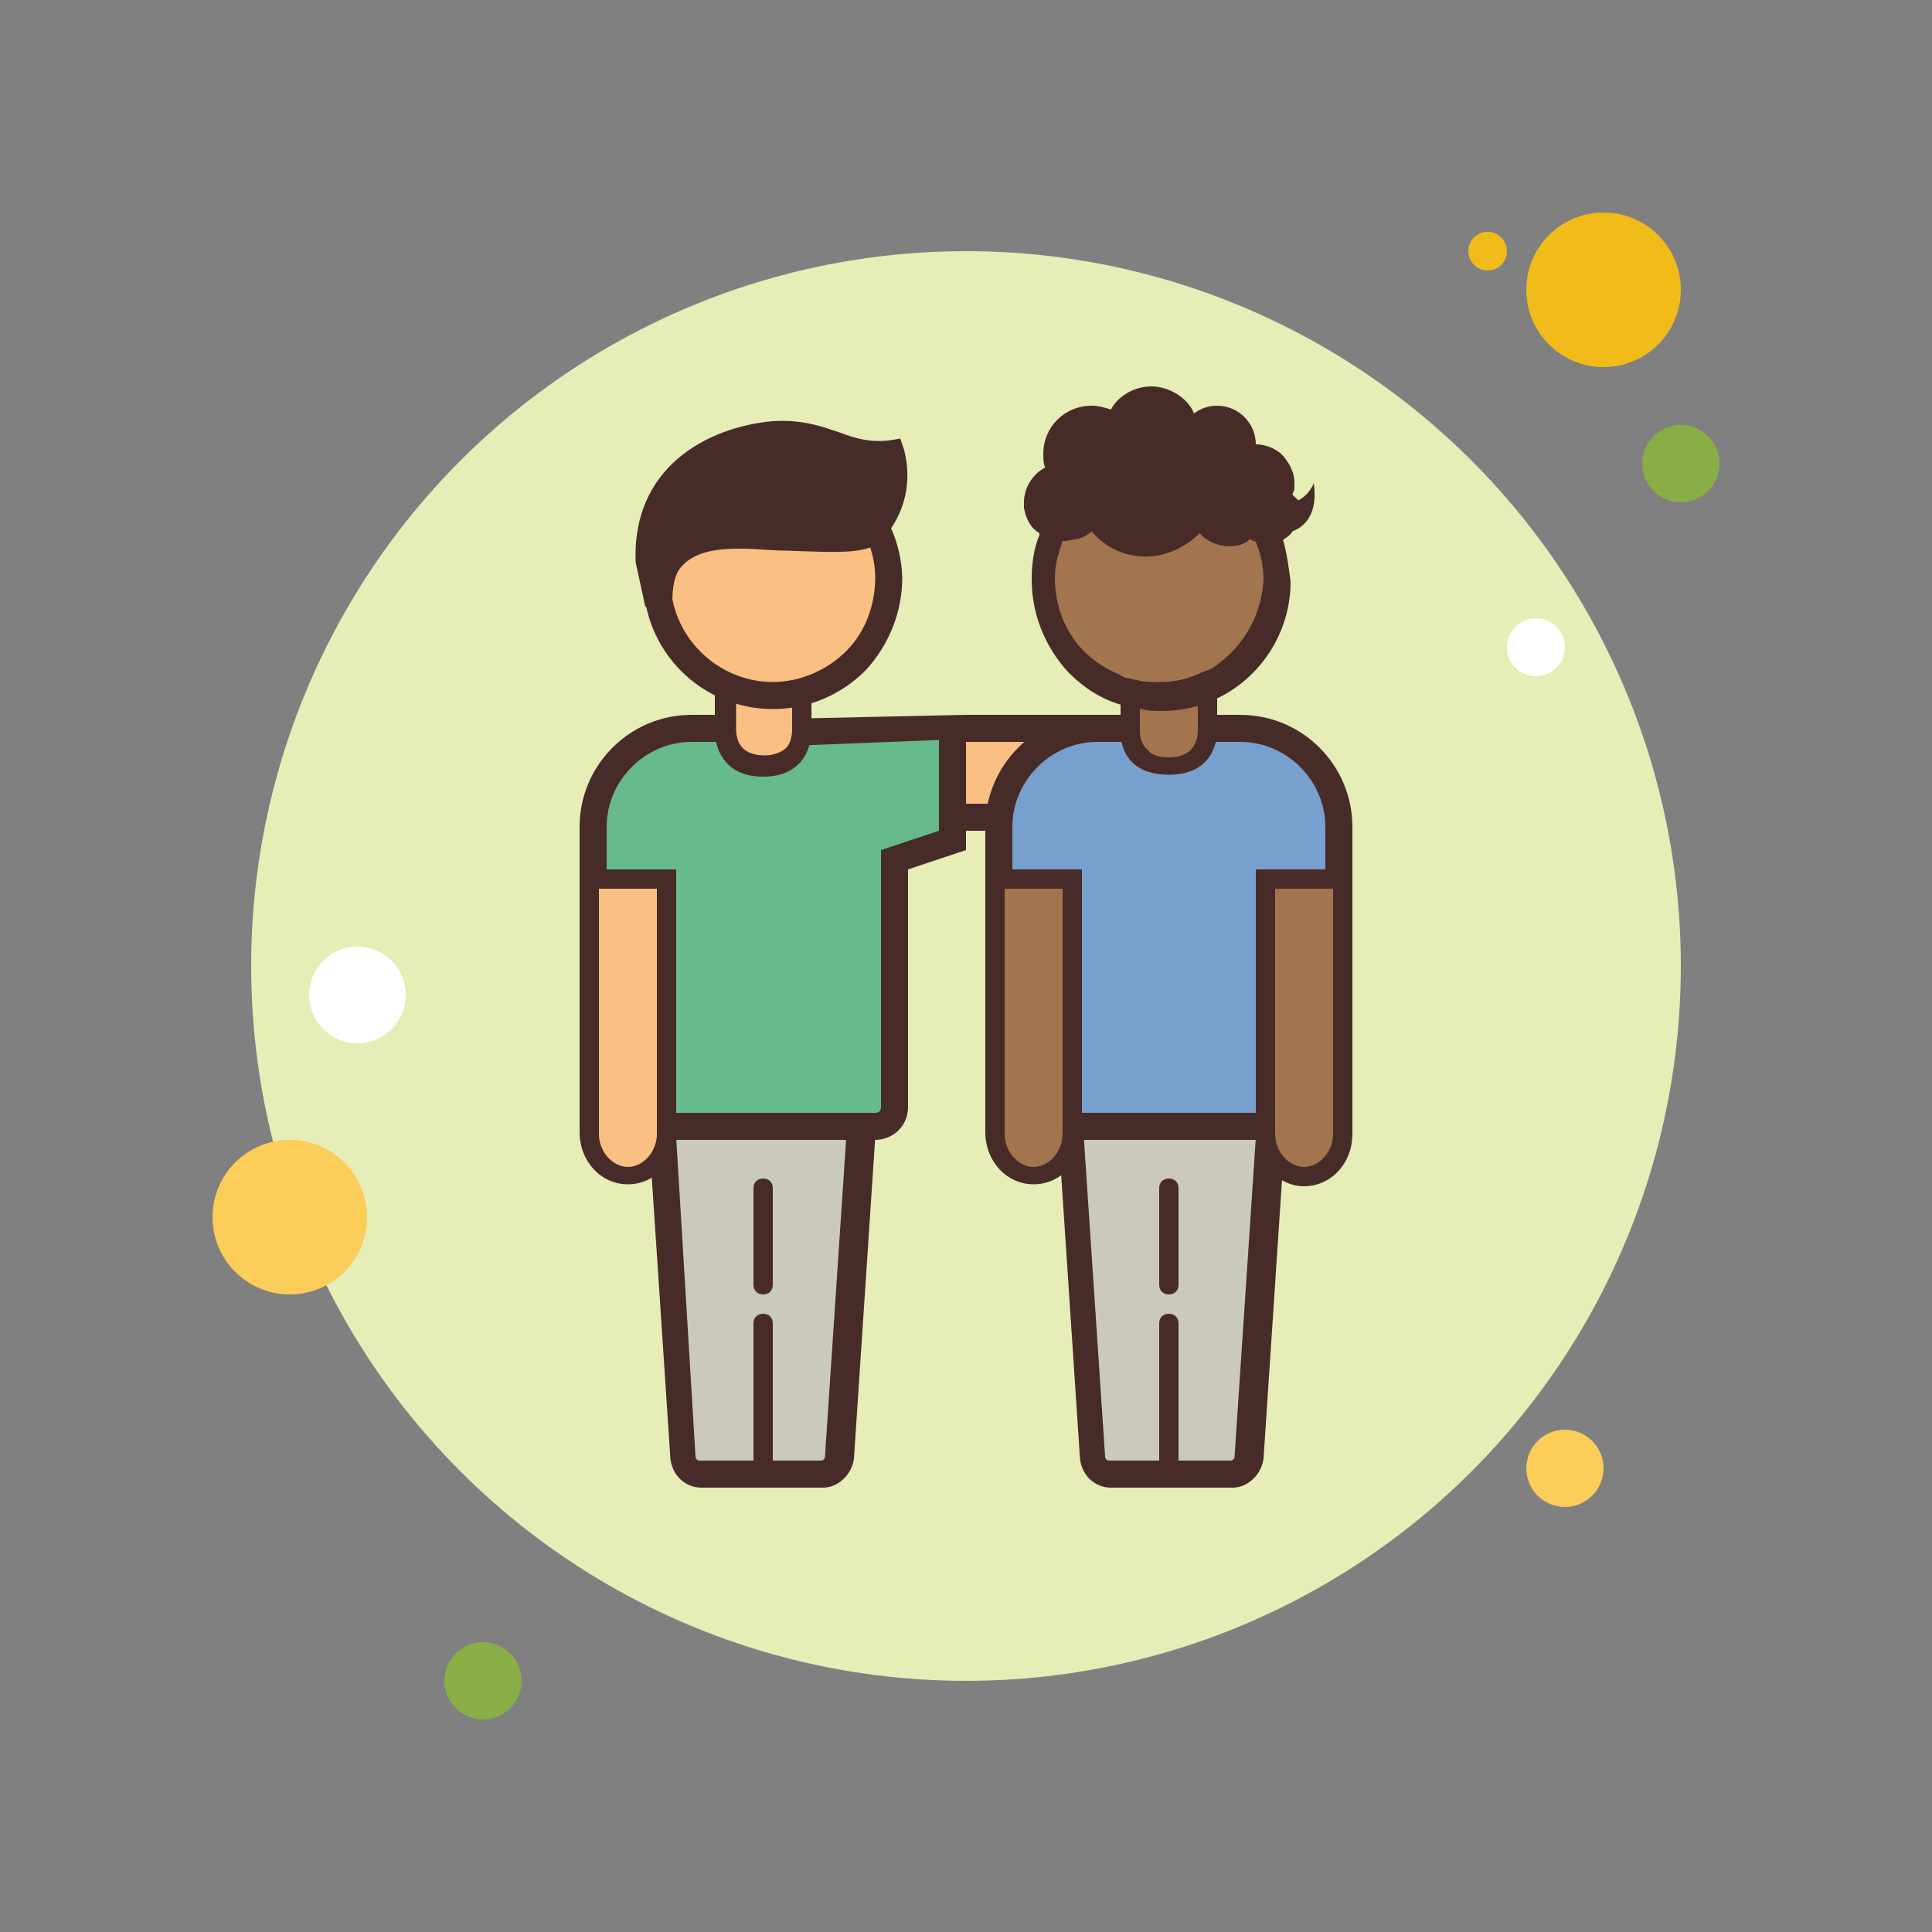 <svg xmlns="http://www.w3.org/2000/svg"  viewBox="0 0 100 100" width="50px" height="50px"><rect x="0" y="0" width="100" height="100" fill="#808080" stroke="none"/><circle cx="77" cy="13" r="1" fill="#f1bc19"/><circle cx="50" cy="50" r="37" fill="#e6edb7"/><circle cx="83" cy="15" r="4" fill="#f1bc19"/><circle cx="87" cy="24" r="2" fill="#88ae45"/><circle cx="81" cy="76" r="2" fill="#fbcd59"/><circle cx="15" cy="63" r="4" fill="#fbcd59"/><circle cx="25" cy="87" r="2" fill="#88ae45"/><circle cx="18.5" cy="51.5" r="2.5" fill="#fff"/><circle cx="79.5" cy="33.5" r="1.5" fill="#fff"/><path fill="#fabf82" d="M62,37.9H49.5v4.2H62c1.2,0,2.1-0.9,2.1-2.1S63.2,37.9,62,37.9z"/><path fill="#cbc9bc" d="M36.3,76.3c-0.5,0-0.9-0.4-0.9-0.9l-1.1-16.6l0-2.9h10.2v2.9l-1.1,16.5c0,0.5-0.4,0.9-0.9,0.9H36.3z"/><path fill="#472b29" d="M43.8,56.7v2.2l-1.1,16.5c0,0.1-0.1,0.2-0.2,0.2h-6.3c-0.1,0-0.2-0.1-0.2-0.2L35,58.9v-2.2L43.8,56.7 M45.2,55.3H33.6v3.6l1.1,16.6c0.1,0.9,0.8,1.5,1.6,1.5h6.3c0.8,0,1.5-0.7,1.6-1.5l1.1-16.6V55.3L45.2,55.3z"/><path fill="#67ba8c" d="M33.7,58.3c-0.6,0-1-0.5-1-1v-11h-2v-3.5c0-2.8,2.3-5.1,5.1-5.1l6.2,0.1l7.3-0.3v5.8l-3,1l0,13c0,0.6-0.5,1-1,1	H33.7z"/><path fill="#472b29" d="M50,37v7l-3,1v2c0,4.2,0,10.3,0,10.3c0,1-0.8,1.7-1.7,1.7H33.7c-1,0-1.7-0.8-1.7-1.7V47h-2v-4.2	c0-3.2,2.6-5.8,5.8-5.8h5v1.4h-5c-2.4,0-4.4,2-4.4,4.4v2.8h2v11.7c0,0.2,0.1,0.3,0.3,0.3h11.6c0.2,0,0.3-0.1,0.3-0.3V44l3-1v-4.7	l-7.5,0.3l-0.2-1.4L50,37z"/><path fill="#fabf82" d="M30.5,45.5v13.2c0,1.2,0.9,2.2,2,2.2s2-1,2-2.2V45.5H30.5z"/><path fill="#472b29" d="M32.5,61.3c-1.4,0-2.5-1.2-2.5-2.7V45h5v13.7C35,60.1,33.9,61.3,32.5,61.3z M31,46v12.7c0,0.9,0.7,1.7,1.5,1.7	s1.5-0.8,1.5-1.7V46H31z"/><path fill="#472b29" d="M39.5,77c-0.3,0-0.5-0.2-0.5-0.5v-8c0-0.3,0.2-0.5,0.5-0.5s0.5,0.2,0.5,0.5v8C40,76.8,39.8,77,39.5,77z"/><path fill="#472b29" d="M39.5,67c-0.3,0-0.5-0.2-0.5-0.5v-5c0-0.3,0.2-0.5,0.5-0.5s0.5,0.2,0.5,0.5v5C40,66.8,39.8,67,39.5,67z"/><path fill="#fabf82" d="M39.5,39.7c-0.7,0-1.2-0.2-1.5-0.5c-0.5-0.5-0.5-1.3-0.5-1.3v-3h4v3c0,0,0,0.8-0.5,1.3	C40.7,39.5,40.2,39.7,39.5,39.7z"/><path fill="#472b29" d="M41,35.3v2.5v0l0,0c0,0,0,0.6-0.3,0.9c-0.2,0.2-0.6,0.4-1.1,0.4c-1.3,0-1.5-0.8-1.5-1.4v-2.5L41,35.3 M42,34.3	h-5v3.5c0,0-0.1,2.4,2.5,2.4s2.5-2.4,2.5-2.4V34.3L42,34.3z"/><path fill="#fabf82" d="M40,36c3.3,0,6-2.7,6-6.1c0-3.2-2.7-5.9-5.9-5.9c-3.3,0-6.1,2.7-6.1,6C34,33.3,36.7,36,40,36"/><path fill="#472b29" d="M40,36.7c-3.7,0-6.7-3-6.7-6.7c0-1.8,0.7-3.5,2-4.8c1.3-1.3,3-1.9,4.8-1.9c3.6,0.1,6.5,3,6.6,6.6	c0,1.8-0.7,3.5-1.9,4.8C43.5,36,41.8,36.7,40,36.7z M40,24.7c-1.4,0-2.7,0.5-3.7,1.5c-1,1-1.6,2.3-1.6,3.8c0,2.9,2.4,5.3,5.3,5.3	c1.4,0,2.8-0.6,3.8-1.6s1.5-2.4,1.5-3.8C45.3,27.1,42.9,24.7,40,24.7C40.1,24.7,40,24.7,40,24.7z"/><path fill="#472b29" d="M40,22.5c-3.2,0.3-6.6,2.1-6.4,6.6l0.5,2.2c-0.3-3.5,2.9-3.4,4.3-3.5c2.9,0,6.1,0.5,6.8-0.2c1-1.2,1.4-2.5,1-4	C43.8,23.9,43,22.4,40,22.5z"/><path fill="#472b29" d="M33.4,31.4l-0.5-2.3c-0.2-4.9,3.7-7,7.1-7.3l0,0c1.6-0.1,2.6,0.3,3.5,0.6c0.8,0.3,1.5,0.5,2.5,0.4l0.6-0.1	l0.2,0.6c0.4,1.6,0.1,3.2-1.1,4.6c-0.7,0.8-2.2,0.7-5,0.6c-0.8,0-1.5-0.1-2.3-0.1l-0.2,0c-0.9,0-2.2,0.1-2.9,0.9	c-0.4,0.4-0.5,1.1-0.5,1.9L33.4,31.4z M40.1,23.2c-2.7,0.2-5.5,1.7-5.8,5.1c1.1-1.1,2.8-1.2,3.8-1.2l0.3,0c0.8,0,1.6,0,2.4,0.1	c1.4,0.1,3.5,0.2,3.9-0.1c0.7-0.9,1-1.8,0.9-2.8c-1,0-1.8-0.2-2.5-0.5C42.2,23.5,41.4,23.1,40.1,23.2z"/><path fill="#472b29" d="M62,38.4c0.9,0,1.6,0.7,1.6,1.6s-0.7,1.6-1.6,1.6H50v-3.2L62,38.4 M62,37H50l-1.4,6H62c1.7,0,3-1.3,3-3	S63.7,37,62,37L62,37z"/><path fill="#cbc9bc" d="M57.4,76.3c-0.5,0-0.9-0.4-0.9-0.9l-1.1-16.5V56h10.2l0,2.9l-1.1,16.6c0,0.5-0.4,0.9-0.9,0.9H57.4z"/><path fill="#472b29" d="M56.2,56.7H65v2.2l-1.1,16.5c0,0.1-0.1,0.2-0.2,0.2h-6.3c-0.1,0-0.2-0.1-0.2-0.2l-1.1-16.5L56.2,56.7 M54.8,58.9l1.1,16.6c0.1,0.9,0.8,1.5,1.6,1.5h6.3c0.8,0,1.5-0.7,1.6-1.5l1.1-16.6v-3.6H54.8l0,0"/><path fill="#78a0cf" d="M64.2,37.7l-3.4,0.1l-4-0.1c-2.8,0-5.1,2.3-5.1,5.1v3.5h2v11c0,0.6,0.5,1,1,1h5.9h0.7h5c0.6,0,1-0.5,1-1v-11h2	v-3.5C69.3,40,67,37.7,64.2,37.7z"/><path fill="#472b29" d="M64.2,37h-2.4h-2.6h-2.4c-3.2,0-5.8,2.6-5.8,5.8V47h2v10.3c0,1,0.8,1.7,1.7,1.7h5.9h1.2h4.5	c0.9,0,1.7-0.8,1.7-1.7V47h2v-4.2C70,39.6,67.4,37,64.2,37z M68.6,45.6h-2v11.7c0,0.2-0.1,0.3-0.3,0.3h-4.6h-1.1h-5.9	c-0.2,0-0.3-0.1-0.3-0.3V45.6h-2v-2.8c0-2.4,2-4.4,4.4-4.4h2.4h2.6h2.4c2.4,0,4.4,2,4.4,4.4C68.6,42.8,68.6,45.6,68.6,45.6z"/><path fill="#a3754f" d="M59,39.2c-0.5-0.5-0.5-1.3-0.5-1.3v-3h4v3c0,0,0,0.8-0.5,1.3c-0.3,0.3-0.9,0.5-1.5,0.5	C59.8,39.7,59.3,39.5,59,39.2z"/><path fill="#472b29" d="M58,34.3v3.5c0,0-0.2,2.3,2.5,2.3c2.6,0,2.5-2.3,2.5-2.3v-3.5H58z M62,35.3v2.5c0,0.5-0.2,1.4-1.5,1.4	c-0.5,0-0.9-0.1-1.1-0.4C59,38.5,59,37.9,59,37.9v-2.6H62z"/><path fill="#a3754f" d="M60,36c3.3,0,6-2.7,6-6c0-3.3-2.7-6-6.1-6c-3.2,0-5.9,2.7-5.9,5.9C54,33.3,56.7,36,60,36L60,36z"/><path fill="#472b29" d="M66.4,27.9c-0.1-0.4-0.3-0.8-0.5-1.1c-0.3-0.6-0.7-1.1-1.2-1.6c-0.4-0.4-1-0.8-1.5-1.1c-1-0.6-2.1-0.8-3.3-0.8	c-0.3,0-0.6,0-0.9,0.1c-1,0.1-1.9,0.5-2.7,1.1c-0.5,0.3-0.9,0.7-1.2,1.1c-0.5,0.6-1,1.3-1.3,2c0,0,0,0,0,0.1	c-0.3,0.7-0.4,1.5-0.4,2.3c0,1.8,0.7,3.5,1.9,4.8c0.8,0.8,1.7,1.4,2.8,1.7c0.2,0,0.3,0.1,0.5,0.1c0.2,0,0.3,0.1,0.5,0.1	c0.3,0.1,0.7,0.1,1,0.1c0.7,0,1.4-0.1,2-0.3c0.2-0.1,0.3-0.1,0.5-0.2c0.2-0.1,0.3-0.1,0.5-0.2c2.2-1.1,3.7-3.4,3.7-6	C66.7,29.3,66.6,28.6,66.4,27.9z M63,34.4c-0.2,0.2-0.5,0.3-0.8,0.4c-0.6,0.3-1.3,0.5-2.1,0.5c-0.1,0-0.1,0-0.2,0s-0.1,0-0.2,0	c-0.5,0-0.9-0.1-1.3-0.2c-0.2,0-0.3-0.1-0.5-0.2c-0.7-0.3-1.3-0.7-1.8-1.2c-1-1-1.5-2.4-1.5-3.8c0-0.7,0.2-1.3,0.4-1.9c0,0,0,0,0,0	c0.3-0.8,0.8-1.4,1.5-2c0.1-0.1,0.3-0.2,0.4-0.3c0.5-0.3,1-0.6,1.6-0.8c0.4-0.1,0.9-0.2,1.4-0.2H60c1.2,0,2.2,0.4,3.2,1	c0.2,0.1,0.4,0.3,0.6,0.5c0.2,0.2,0.4,0.4,0.5,0.6c0.2,0.3,0.4,0.6,0.6,1c0.3,0.7,0.5,1.4,0.5,2.2C65.3,31.8,64.4,33.4,63,34.4z"/><path fill="#472b29" d="M68,25c-0.1,0.3-0.4,0.7-0.8,0.9c-0.1-0.1-0.2-0.2-0.3-0.3c0-0.1,0.1-0.2,0.1-0.3c0-0.1,0-0.2,0-0.3	c0-0.5-0.2-0.9-0.5-1.3C66.2,23.3,65.6,23,65,23c0-1.1-0.9-2-2-2c-0.4,0-0.8,0.1-1.2,0.4c-0.3-0.8-1.3-1.4-2.2-1.4	c-1,0-1.8,0.6-2.1,1.2v0c-0.3-0.1-0.6-0.2-1-0.2c-1.4,0-2.5,1.1-2.5,2.5c0,0.2,0,0.5,0.1,0.7c0,0,0,0,0,0c-0.6,0.3-1.1,1-1.1,1.8	c0,0.1,0,0.2,0,0.3c0.1,0.5,0.3,1,0.8,1.3c0,0,0,0,0,0.1c0.2,0.1,0.4,0.2,0.7,0.3h0C54.6,28,54.8,28,55,28c0,0,0.1,0,0.1,0	c0.2,0,0.5-0.1,0.7-0.1c0.3-0.1,0.5-0.2,0.7-0.4c1,1.2,2.6,1.6,4,1.1c0.6-0.2,1.2-0.6,1.6-1c0.5,0.6,1.4,0.8,2.1,0.6	c0.2-0.1,0.3-0.1,0.5-0.3c0.1,0.1,0.3,0.1,0.4,0.2c0.2,0.1,0.3,0.1,0.5,0.1h0c0.2,0,0.3,0,0.5-0.1c0.1,0,0.1,0,0.2-0.1	c0.2-0.1,0.5-0.3,0.6-0.5C67.7,27.2,68.2,26.4,68,25z"/><path fill="#a3754f" d="M65.5,45.5v13.2c0,1.2,0.9,2.2,2,2.2s2-1,2-2.2V45.5H65.5z"/><path fill="#472b29" d="M65,58.7V45h5v13.7c0,1.5-1.1,2.7-2.5,2.7S65,60.1,65,58.7z M66,46v12.7c0,0.9,0.7,1.7,1.5,1.7s1.5-0.8,1.5-1.7	V46H66z"/><path fill="#a3754f" d="M51.5,45.5v13.2c0,1.2,0.9,2.2,2,2.2s2-1,2-2.2V45.5H51.5z"/><path fill="#472b29" d="M53.5,61.3c-1.4,0-2.5-1.2-2.5-2.7V45h5v13.7C56,60.1,54.9,61.3,53.5,61.3z M52,46v12.7c0,0.9,0.7,1.7,1.5,1.7	s1.5-0.8,1.5-1.7V46H52z"/><path fill="#472b29" d="M60.5,77c-0.3,0-0.5-0.2-0.5-0.5v-8c0-0.3,0.2-0.5,0.5-0.5s0.5,0.2,0.5,0.5v8C61,76.8,60.8,77,60.5,77z"/><path fill="#472b29" d="M60.5,67c-0.3,0-0.5-0.2-0.5-0.5v-5c0-0.3,0.2-0.5,0.5-0.5s0.5,0.2,0.5,0.5v5C61,66.8,60.8,67,60.5,67z"/></svg>